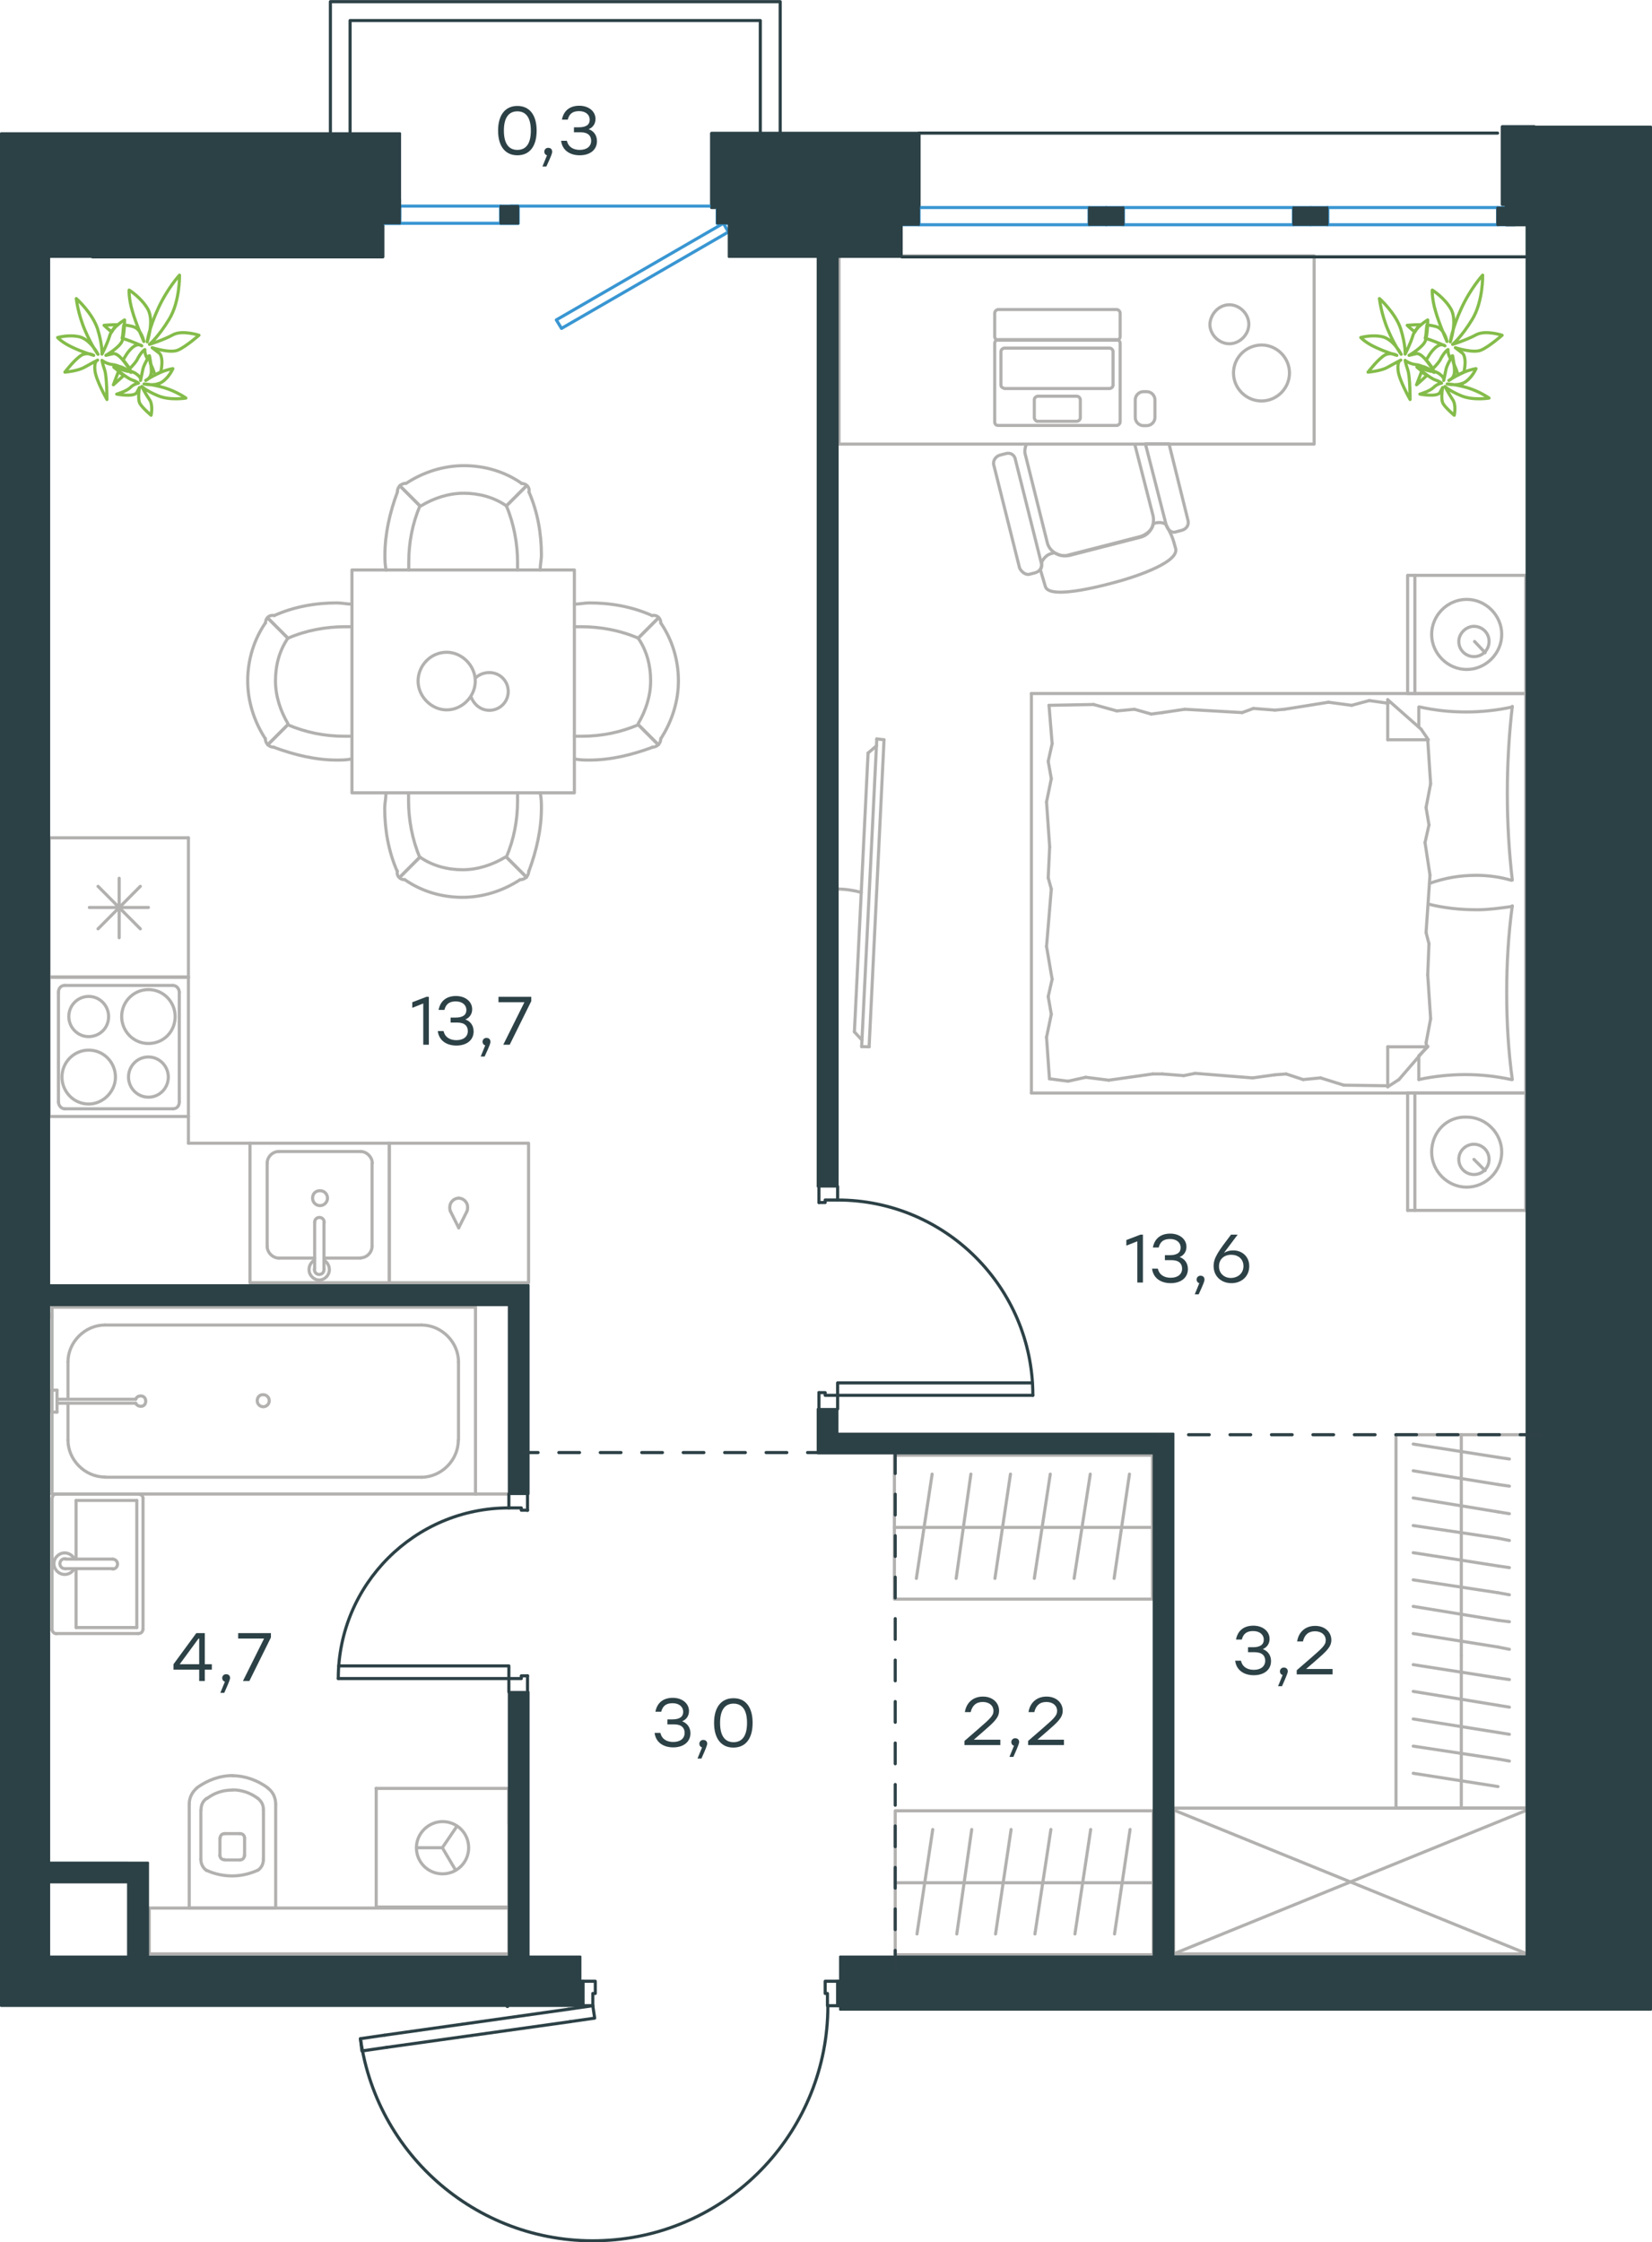<?xml version="1.0" encoding="utf-8"?>
<!-- Generator: Adobe Illustrator 26.5.0, SVG Export Plug-In . SVG Version: 6.00 Build 0)  -->
<svg version="1.1" id="Слой_1" xmlns="http://www.w3.org/2000/svg" xmlns:xlink="http://www.w3.org/1999/xlink" x="0px" y="0px"
	 viewBox="0 0 797 1081.5" style="enable-background:new 0 0 797 1081.5;" xml:space="preserve">
<style type="text/css">
	.st0{fill:none;stroke:#B2B1B0;stroke-width:1.5;stroke-linecap:round;stroke-linejoin:round;stroke-miterlimit:22.926;}
	.st1{fill:none;stroke:#2C4146;stroke-width:1.5;stroke-linecap:round;stroke-linejoin:round;stroke-miterlimit:10;}
	.st2{fill:none;stroke:#2C4146;stroke-width:1.5;stroke-linecap:round;stroke-linejoin:round;stroke-miterlimit:22.926;}
	.st3{fill:none;stroke:#3996D2;stroke-width:1.5;stroke-linecap:round;stroke-linejoin:round;stroke-miterlimit:22.926;}
	.st4{enable-background:new    ;}
	.st5{fill:#2C4146;}
	.st6{fill:#2C4146;stroke:#2C4146;stroke-linecap:round;stroke-linejoin:round;stroke-miterlimit:10;}
	
		.st7{fill:none;stroke:#2D4146;stroke-width:1.5;stroke-linecap:round;stroke-linejoin:round;stroke-miterlimit:22.926;stroke-dasharray:10,10,0,0;}
	.st8{fill:none;stroke:#84BC4A;stroke-width:1.5;stroke-linecap:round;stroke-linejoin:round;stroke-miterlimit:22.926;}
</style>
<g>
	<path class="st0" d="M595.1,179.9c0,7.4,6.1,13.5,13.5,13.5s13.5-6.1,13.5-13.5s-6.1-13.5-13.5-13.5
		C601.1,166.5,595.1,172.5,595.1,179.9z"/>
	<path class="st0" d="M593.1,147c5,0,9.4,4.4,9.4,9.4s-4.4,9.4-9.4,9.4s-9.4-4.4-9.4-9.4C584,151.3,588.1,147,593.1,147z"/>
	<path class="st0" d="M547.6,214.8l8.7,34c1,4.7-1.7,9.4-6.4,10.4l-33.9,8.7c-4.7,1-9.8-1.7-10.8-6.4l-10.4-41.7
		c-0.7-2-0.3-3.7,0.3-5.4"/>
	<path class="st0" d="M491.9,274l-12.4-49.5c-0.7-2,0.7-4.4,3-5l2.7-0.7c2.4-0.7,4.4,0.7,4.7,3l12.4,49.5c0.7,2.4-0.7,4.4-3,5
		l-2.7,0.7C494.9,277.4,492.9,276,491.9,274z"/>
	<path class="st0" d="M562.7,253.5l-10.1-39.4H564l9.1,36.7c0.7,2.4-0.7,4.4-3,5l-2.7,0.7C565.8,257.2,563.7,256.2,562.7,253.5z"/>
	<path class="st0" d="M504.3,282.8l-2.4-8.1c0.7-0.7,0.7-2,0.7-3.7c0.7-1.3,2-3,3.7-3.7c0,0,0.7-0.3,2.4-0.7c2.4,1.3,4.4,2,7.1,1
		l33.9-8.7c3-0.7,6.4-3.4,6.7-6.2c1.5-1,5.6-1,6.4,0.8c2.5,4.9,2.8,5.2,4.4,11.1c1.8,7.3-23.8,14.8-27.6,15.8
		C535.6,281.5,506.1,289.9,504.3,282.8z"/>
	<path class="st0" d="M479.9,162.4V151c0-1,1-1.7,1.7-1.7h57.1c1,0,1.7,1,1.7,1.7v11.4c0,1-1,1.7-1.7,1.7h-57.1
		C480.5,164.1,479.9,163.1,479.9,162.4z"/>
	<path class="st0" d="M482.9,185.7v-16.1c0-1,1-1.7,1.7-1.7h50.7c1,0,1.7,1,1.7,1.7v16.1c0,1-1,1.7-1.7,1.7h-50.7
		C483.6,187,482.9,186.7,482.9,185.7z"/>
	<path class="st0" d="M499,201.5v-8.7c0-1,1-1.7,1.7-1.7h18.8c1,0,1.7,1,1.7,1.7v8.7c0,1-1,1.7-1.7,1.7h-19.2
		C499.7,203.1,499,202.1,499,201.5z"/>
	<path class="st0" d="M479.9,203.5v-38c0-1,1-1.7,1.7-1.7h57.1c1,0,1.7,1,1.7,1.7v38c0,1-1,1.7-1.7,1.7h-57.1
		C480.5,205.2,479.9,204.5,479.9,203.5z"/>
	<rect x="404.8" y="123.4" class="st0" width="229.2" height="90.8"/>
	<path class="st0" d="M551.7,188.9h1.5c2.2,0,4,1.8,4,4v8.4c0,2.2-1.8,4-4,4h-1.5c-2.2,0-4-1.8-4-4v-8.4
		C547.7,190.7,549.5,188.9,551.7,188.9z"/>
</g>
<g>
	<g>
		<line class="st0" x1="736.1" y1="527.2" x2="736.1" y2="583.8"/>
		<line class="st0" x1="679.1" y1="583.8" x2="679.1" y2="527.2"/>
		<line class="st0" x1="679.1" y1="527.2" x2="736.1" y2="527.2"/>
		<line class="st0" x1="736.1" y1="583.8" x2="679.1" y2="583.8"/>
		<line class="st0" x1="711.1" y1="559.2" x2="716.5" y2="564.6"/>
		<line class="st0" x1="682.6" y1="583.8" x2="682.6" y2="527.2"/>
		<path class="st0" d="M690.7,555.7c0,9.2,7.7,16.9,16.9,16.9s16.9-7.7,16.9-16.9s-7.7-16.9-16.9-16.9
			C698,538.4,690.7,546,690.7,555.7z"/>
		<path class="st0" d="M703.8,559.2c0,4.3,3.5,7.3,7.3,7.3c4.3,0,7.3-3.5,7.3-7.3c0-4.3-3.5-7.3-7.3-7.3S703.8,554.9,703.8,559.2z"
			/>
		<line class="st0" x1="736.1" y1="334.5" x2="736.1" y2="527.2"/>
		<line class="st0" x1="684.5" y1="350.7" x2="684.5" y2="341"/>
		<line class="st0" x1="688.8" y1="504.9" x2="669.5" y2="504.9"/>
		<line class="st0" x1="684.5" y1="509.2" x2="688.8" y2="504.9"/>
		<line class="st0" x1="497.6" y1="334.5" x2="736.1" y2="334.5"/>
		<line class="st0" x1="669.5" y1="524.2" x2="669.5" y2="504.9"/>
		<line class="st0" x1="736.1" y1="527.2" x2="497.6" y2="527.2"/>
		<line class="st0" x1="669.5" y1="337.5" x2="685.6" y2="351.7"/>
		<line class="st0" x1="685.6" y1="351.7" x2="689.1" y2="356.8"/>
		<line class="st0" x1="684.5" y1="520.7" x2="684.5" y2="509.5"/>
		<line class="st0" x1="688.8" y1="356.8" x2="669.5" y2="356.8"/>
		<line class="st0" x1="688.8" y1="504.6" x2="674.9" y2="520.7"/>
		<line class="st0" x1="674.9" y1="520.7" x2="669.5" y2="524.2"/>
		<line class="st0" x1="669.5" y1="337.5" x2="669.5" y2="356.8"/>
		<line class="st0" x1="505.7" y1="423.4" x2="506.4" y2="408.4"/>
		<line class="st0" x1="507.6" y1="472.3" x2="504.9" y2="456.5"/>
		<line class="st0" x1="507.2" y1="489.2" x2="505.7" y2="480.7"/>
		<line class="st0" x1="505.7" y1="480.7" x2="507.6" y2="472.3"/>
		<line class="st0" x1="507.2" y1="428.8" x2="505.7" y2="423.4"/>
		<line class="st0" x1="504.9" y1="456.5" x2="507.2" y2="428.8"/>
		<line class="st0" x1="506.3" y1="520.4" x2="504.9" y2="500.3"/>
		<line class="st0" x1="504.9" y1="500.3" x2="507.2" y2="489.2"/>
		<line class="st0" x1="507.6" y1="358.7" x2="506.1" y2="340.2"/>
		<line class="st0" x1="507.2" y1="375.6" x2="505.7" y2="367.2"/>
		<line class="st0" x1="505.7" y1="367.2" x2="507.6" y2="358.7"/>
		<line class="st0" x1="506.4" y1="408.4" x2="504.9" y2="386.8"/>
		<line class="st0" x1="504.9" y1="386.8" x2="507.2" y2="375.6"/>
		<line class="st0" x1="497.6" y1="334.5" x2="497.6" y2="527.2"/>
		<path class="st0" d="M729.6,424.5c-1.6-13.9-2.4-27.7-2.4-41.9c0-13.9,0.8-28.1,2.4-41.9"/>
		<path class="st0" d="M689.6,426.1c7.7-2.7,14.6-3.9,22.7-3.9c5.8,0,11.5,0.8,16.9,2.4"/>
		<path class="st0" d="M729.6,341c-7.3,1.6-15,2.4-22.3,2.4c-7.7,0-15-0.8-22.3-2.4"/>
		<path class="st0" d="M729.6,437.2c-5.8,0.8-11.5,1.6-16.9,1.6c-8.1,0-15.8-0.8-23.5-2.7"/>
		<line class="st0" x1="620.5" y1="518" x2="615.1" y2="518.4"/>
		<line class="st0" x1="637.1" y1="519.9" x2="628.7" y2="520.7"/>
		<line class="st0" x1="628.7" y1="520.7" x2="620.5" y2="518"/>
		<line class="st0" x1="669.5" y1="523.7" x2="648.3" y2="523.4"/>
		<line class="st0" x1="648.3" y1="523.4" x2="637.1" y2="519.9"/>
		<line class="st0" x1="571.1" y1="518.8" x2="560.8" y2="518"/>
		<line class="st0" x1="615.1" y1="518.4" x2="604.3" y2="519.9"/>
		<line class="st0" x1="576.6" y1="517.7" x2="571.1" y2="518.8"/>
		<line class="st0" x1="604.3" y1="519.9" x2="576.6" y2="517.7"/>
		<line class="st0" x1="560.8" y1="518" x2="556.1" y2="518"/>
		<line class="st0" x1="523.8" y1="519.6" x2="515.3" y2="521.5"/>
		<line class="st0" x1="515.3" y1="521.5" x2="506.9" y2="520.4"/>
		<line class="st0" x1="556.1" y1="518" x2="534.9" y2="521"/>
		<line class="st0" x1="534.9" y1="521" x2="523.8" y2="519.6"/>
		<line class="st0" x1="555.4" y1="344.4" x2="560.8" y2="343.7"/>
		<line class="st0" x1="538.8" y1="342.9" x2="547.3" y2="342.1"/>
		<line class="st0" x1="547.3" y1="342.1" x2="555.4" y2="344.4"/>
		<line class="st0" x1="506.1" y1="340.2" x2="527.6" y2="339.8"/>
		<line class="st0" x1="527.6" y1="339.8" x2="538.8" y2="342.9"/>
		<line class="st0" x1="604.7" y1="341.7" x2="615.1" y2="342.5"/>
		<line class="st0" x1="560.8" y1="343.7" x2="571.6" y2="342.1"/>
		<line class="st0" x1="599.3" y1="343.7" x2="604.7" y2="341.7"/>
		<line class="st0" x1="571.6" y1="342.1" x2="599.3" y2="343.7"/>
		<line class="st0" x1="615.1" y1="342.5" x2="619.7" y2="342.1"/>
		<line class="st0" x1="669" y1="339.1" x2="669.8" y2="339.1"/>
		<line class="st0" x1="652.1" y1="340.2" x2="660.6" y2="337.9"/>
		<line class="st0" x1="660.6" y1="337.9" x2="669" y2="339.1"/>
		<line class="st0" x1="619.7" y1="342.1" x2="640.9" y2="338.7"/>
		<line class="st0" x1="640.9" y1="338.7" x2="652.1" y2="340.2"/>
		<path class="st0" d="M729.6,520.7c-1.9-13.9-2.7-27.7-2.7-41.9c0-13.9,0.8-28.1,2.7-41.9"/>
		<path class="st0" d="M684.5,520.7c7.3-1.6,15-2.4,22.3-2.4c7.7,0,15,0.8,22.3,2.4"/>
		<line class="st0" x1="689.4" y1="455.2" x2="688.8" y2="470.2"/>
		<line class="st0" x1="687.5" y1="406.4" x2="689.9" y2="422.1"/>
		<line class="st0" x1="688" y1="389.5" x2="689.4" y2="397.9"/>
		<line class="st0" x1="689.4" y1="397.9" x2="687.5" y2="406.4"/>
		<line class="st0" x1="688" y1="449.8" x2="689.4" y2="455.2"/>
		<line class="st0" x1="689.9" y1="422.1" x2="688" y2="449.8"/>
		<line class="st0" x1="688.8" y1="356.8" x2="690.2" y2="378"/>
		<line class="st0" x1="690.2" y1="378" x2="688" y2="389.5"/>
		<line class="st0" x1="688" y1="503" x2="688.3" y2="504.9"/>
		<line class="st0" x1="688.8" y1="470.2" x2="690.2" y2="491.4"/>
		<line class="st0" x1="690.2" y1="491.4" x2="688" y2="503"/>
		<line class="st0" x1="736.1" y1="277.5" x2="736.1" y2="334.5"/>
		<line class="st0" x1="679.1" y1="334.5" x2="679.1" y2="277.5"/>
		<line class="st0" x1="679.5" y1="277.5" x2="736.1" y2="277.5"/>
		<line class="st0" x1="736.1" y1="334.5" x2="679.5" y2="334.5"/>
		<line class="st0" x1="711.4" y1="309.4" x2="716.5" y2="314.8"/>
		<line class="st0" x1="682.6" y1="334.5" x2="682.6" y2="277.5"/>
		<path class="st0" d="M690.7,306c0,9.2,7.7,16.9,16.9,16.9s16.9-7.7,16.9-16.9s-7.7-16.9-16.9-16.9S690.7,296.7,690.7,306z"/>
		<path class="st0" d="M703.8,309.4c0,4.3,3.5,7.3,7.3,7.3c4.3,0,7.3-3.5,7.3-7.3c0-4.3-3.5-7.3-7.3-7.3S703.8,305.5,703.8,309.4z"
			/>
	</g>
	<g>
		<path class="st0" d="M415.5,430.4c-3.9-1-7.8-1.6-11.7-1.6"/>
		<line class="st0" x1="423" y1="356.4" x2="415.7" y2="504.8"/>
		<line class="st0" x1="419.3" y1="504.9" x2="426.5" y2="356.8"/>
		<line class="st0" x1="426.5" y1="356.8" x2="423" y2="356.4"/>
		<line class="st0" x1="412.2" y1="497.7" x2="418.8" y2="363.2"/>
		<line class="st0" x1="415.8" y1="501.6" x2="412.2" y2="497.7"/>
		<line class="st0" x1="418.8" y1="363.2" x2="422.9" y2="359.7"/>
		<line class="st0" x1="419.3" y1="504.9" x2="415.7" y2="504.8"/>
	</g>
</g>
<g>
	<line class="st0" x1="705" y1="872.1" x2="705" y2="798.5"/>
	<line class="st0" x1="728.2" y1="810.1" x2="722.7" y2="809.3"/>
	<line class="st0" x1="722.7" y1="809.3" x2="681.8" y2="802.9"/>
	<line class="st0" x1="728.2" y1="823.4" x2="722.7" y2="822.5"/>
	<line class="st0" x1="722.7" y1="822.5" x2="681.8" y2="815.8"/>
	<line class="st0" x1="728.2" y1="836.5" x2="722.7" y2="835.6"/>
	<line class="st0" x1="722.7" y1="835.6" x2="681.8" y2="829.1"/>
	<line class="st0" x1="728.2" y1="849.4" x2="722.7" y2="848.4"/>
	<line class="st0" x1="722.7" y1="848.4" x2="681.8" y2="842.2"/>
	<line class="st0" x1="722.7" y1="861.7" x2="681.8" y2="855.3"/>
	<rect x="673.5" y="692" class="st0" width="63.2" height="180"/>
	<line class="st0" x1="705" y1="798.5" x2="705" y2="692"/>
	<line class="st0" x1="728.2" y1="703.7" x2="722.7" y2="702.9"/>
	<line class="st0" x1="722.7" y1="702.9" x2="681.8" y2="696.5"/>
	<line class="st0" x1="728.2" y1="716.8" x2="722.7" y2="716"/>
	<line class="st0" x1="722.7" y1="716" x2="681.8" y2="709.4"/>
	<line class="st0" x1="728.2" y1="730.1" x2="722.7" y2="729.2"/>
	<line class="st0" x1="722.7" y1="729.2" x2="681.8" y2="722.5"/>
	<line class="st0" x1="728.2" y1="743" x2="722.7" y2="741.9"/>
	<line class="st0" x1="722.7" y1="741.9" x2="681.8" y2="735.8"/>
	<line class="st0" x1="728.2" y1="756.1" x2="722.7" y2="755.3"/>
	<line class="st0" x1="722.7" y1="755.3" x2="681.8" y2="748.9"/>
	<line class="st0" x1="728.2" y1="769.2" x2="722.7" y2="768.2"/>
	<line class="st0" x1="722.7" y1="768.2" x2="681.8" y2="762"/>
	<line class="st0" x1="728.2" y1="782.2" x2="722.7" y2="781.5"/>
	<line class="st0" x1="722.7" y1="781.5" x2="681.8" y2="774.8"/>
	<line class="st0" x1="722.7" y1="794.4" x2="681.8" y2="787.9"/>
	<line class="st0" x1="728.2" y1="795.5" x2="722.7" y2="794.4"/>
</g>
<g>
	<rect x="566.2" y="872.1" class="st0" width="170.6" height="70.3"/>
	<line class="st0" x1="566.2" y1="942.4" x2="736.8" y2="873"/>
	<line class="st0" x1="566.2" y1="873" x2="736.8" y2="942.4"/>
</g>
<g>
	<rect x="431.5" y="701.9" class="st0" width="124.5" height="69.4"/>
	<line class="st0" x1="431.5" y1="736.7" x2="555.9" y2="736.7"/>
	<line class="st0" x1="537.5" y1="761.3" x2="544.9" y2="711"/>
	<line class="st0" x1="518.2" y1="761.3" x2="526" y2="711"/>
	<line class="st0" x1="499" y1="761.3" x2="506.7" y2="711"/>
	<line class="st0" x1="480" y1="761.3" x2="487.5" y2="711"/>
	<line class="st0" x1="461.3" y1="761.3" x2="468.4" y2="711"/>
	<line class="st0" x1="442.1" y1="761.3" x2="449.7" y2="711"/>
</g>
<g>
	<rect x="431.9" y="873.4" class="st0" width="124.5" height="69.4"/>
	<line class="st0" x1="431.9" y1="908.1" x2="556.2" y2="908.1"/>
	<line class="st0" x1="537.7" y1="932.8" x2="545.2" y2="882.4"/>
	<line class="st0" x1="518.6" y1="932.8" x2="526.2" y2="882.4"/>
	<line class="st0" x1="499.3" y1="932.8" x2="507" y2="882.4"/>
	<line class="st0" x1="480.3" y1="932.8" x2="487.8" y2="882.4"/>
	<line class="st0" x1="461.6" y1="932.8" x2="468.8" y2="882.4"/>
	<line class="st0" x1="442.4" y1="932.8" x2="450" y2="882.4"/>
</g>
<g>
	<line class="st0" x1="91" y1="920.3" x2="133" y2="920.3"/>
	<g>
		<line class="st0" x1="91.3" y1="870.2" x2="91.3" y2="920.3"/>
		<line class="st0" x1="127.1" y1="896.7" x2="127.1" y2="872.9"/>
		<line class="st0" x1="96.9" y1="872.9" x2="96.9" y2="896.7"/>
		<line class="st0" x1="118" y1="895.2" x2="118" y2="886.6"/>
		<line class="st0" x1="106.1" y1="886.6" x2="106.1" y2="895.2"/>
		<line class="st0" x1="108.4" y1="897.1" x2="115.7" y2="897.1"/>
		<line class="st0" x1="133" y1="920.3" x2="133" y2="870.2"/>
		<line class="st0" x1="115.7" y1="884.4" x2="108.4" y2="884.4"/>
		<path class="st0" d="M129.3,862.4c-5-3.7-11-5.9-16.9-5.9c0,0,0,0-0.4,0"/>
		<path class="st0" d="M115.7,897.1c1.3,0,2.2-0.9,2.2-2.2"/>
		<path class="st0" d="M124.4,902.1c1.8-1.3,2.7-3.1,2.7-5.5"/>
		<path class="st0" d="M118,886.6c0-1.3-0.9-2.2-2.2-2.2"/>
		<path class="st0" d="M124.4,867.4c-3.7-2.7-7.7-4.1-12.3-4.1"/>
		<path class="st0" d="M108.4,884.4c-1.3,0-2.2,0.9-2.2,2.2"/>
		<path class="st0" d="M106.1,894.8c0,1.3,0.9,2.2,2.2,2.2"/>
		<path class="st0" d="M96.9,896.7c0,2.2,0.9,4.1,2.7,5.5"/>
		<path class="st0" d="M99.7,902.1c3.7,1.8,8.2,2.7,12.3,2.7s8.2-0.9,12.3-2.7"/>
		<path class="st0" d="M99.7,867.4c-1.8,1.3-2.7,3.1-2.7,5.5"/>
		<path class="st0" d="M112.4,856.4L112.4,856.4c-6.4,0-12.3,2.2-17.4,5.9"/>
		<path class="st0" d="M133,870.2c0-3.1-1.3-5.9-3.7-7.7"/>
		<path class="st0" d="M95,862.4c-2.2,1.8-3.7,4.6-3.7,7.7"/>
		<path class="st0" d="M112.1,863.4L112.1,863.4c-4.6,0-8.6,1.3-12.3,4.1"/>
		<path class="st0" d="M127.1,872.9c0-2.2-0.9-4.1-2.7-5.5"/>
	</g>
	<rect x="72" y="920.3" class="st0" width="173.5" height="22.1"/>
</g>
<g>
	<line class="st0" x1="66" y1="785" x2="36.7" y2="785"/>
	<line class="st0" x1="36.7" y1="785" x2="36.7" y2="756.6"/>
	<line class="st0" x1="36.7" y1="752" x2="36.7" y2="723.7"/>
	<line class="st0" x1="66" y1="723.7" x2="66" y2="785"/>
	<line class="st0" x1="36.7" y1="723.7" x2="66" y2="723.7"/>
	<line class="st0" x1="25.1" y1="722.7" x2="25.1" y2="786"/>
	<line class="st0" x1="66.7" y1="720.6" x2="27.4" y2="720.6"/>
	<line class="st0" x1="69" y1="786" x2="69" y2="722.7"/>
	<line class="st0" x1="27.4" y1="787.9" x2="66.7" y2="787.9"/>
	<path class="st0" d="M66.7,787.9c1.3,0,2.2-0.8,2.2-2"/>
	<path class="st0" d="M69,722.7c0-1.2-0.9-2-2.2-2"/>
	<path class="st0" d="M27.4,720.6c-1.3,0-2.2,0.8-2.2,2"/>
	<path class="st0" d="M25.1,786c0,0.8,0.9,2,2.2,2"/>
	<line class="st0" x1="54.3" y1="752" x2="31.6" y2="752"/>
	<line class="st0" x1="31.6" y1="756.6" x2="54.3" y2="756.6"/>
	<path class="st0" d="M54.3,752L54.3,752c1.3,0,2.4,1,2.4,2.4c0,1.3-1,2.4-2.4,2.4l0,0"/>
	<path class="st0" d="M35.8,756.6c-0.9,1.8-2.7,2.8-4.6,2.8c-2.8,0-5.2-2.4-5.2-5.2s2.4-5.2,5.2-5.2c1.9,0,3.7,1.1,4.6,2.8"/>
	<path class="st0" d="M31.6,756.6c-0.1,0-0.2,0-0.3,0c-1.3,0-2.4-1-2.4-2.4c0-1.3,1-2.4,2.4-2.4c0.1,0,0.2,0,0.3,0"/>
</g>
<g>
	<line class="st0" x1="32.8" y1="674.1" x2="32.8" y2="656.9"/>
	<line class="st0" x1="32.8" y1="694.6" x2="32.8" y2="676.8"/>
	<line class="st0" x1="50.6" y1="639.1" x2="203.3" y2="639.1"/>
	<line class="st0" x1="221.2" y1="656.9" x2="221.2" y2="694.6"/>
	<line class="st0" x1="229.4" y1="720.6" x2="25.1" y2="720.6"/>
	<line class="st0" x1="229.4" y1="630.5" x2="229.4" y2="720.6"/>
	<line class="st0" x1="203.3" y1="712.5" x2="50.6" y2="712.5"/>
	<line class="st0" x1="25.1" y1="630.5" x2="229.4" y2="630.5"/>
	<line class="st0" x1="25.1" y1="720.6" x2="25.1" y2="630.5"/>
	<path class="st0" d="M221.2,656.9c0-9.6-8.2-17.8-17.8-17.8"/>
	<path class="st0" d="M32.8,694.6c0,9.6,8.2,17.8,17.8,17.8"/>
	<path class="st0" d="M203.3,712.5c9.6,0,17.8-8.2,17.8-17.8"/>
	<path class="st0" d="M50.6,639.1c-9.6,0-17.8,8.2-17.8,17.8"/>
	<line class="st0" x1="25.1" y1="635.8" x2="25.1" y2="633.4"/>
	<line class="st0" x1="27.5" y1="674.9" x2="65.5" y2="674.9"/>
	<line class="st0" x1="65.5" y1="676.8" x2="27.5" y2="676.8"/>
	<line class="st0" x1="25.1" y1="681.1" x2="25.1" y2="670.5"/>
	<line class="st0" x1="25.1" y1="670.5" x2="27.5" y2="670.5"/>
	<line class="st0" x1="27.5" y1="670.5" x2="27.5" y2="681.1"/>
	<line class="st0" x1="27.5" y1="681.1" x2="25.1" y2="681.1"/>
	<path class="st0" d="M65.5,676.8c0.4,1,1.5,1.5,2.4,1.5c1.5,0,2.4-1,2.4-2.5s-1-2.5-2.4-2.5c-1,0-1.9,0.4-2.4,1.5"/>
	<path class="st0" d="M124.1,675.6c0,1.6,1.3,2.9,2.9,2.9c1.6,0,2.9-1.3,2.9-2.9c0-1.6-1.3-2.9-2.9-2.9
		C125.2,672.6,124.1,674,124.1,675.6z"/>
</g>
<g>
	<line class="st0" x1="181.5" y1="862.6" x2="181.5" y2="919.8"/>
	<g>
		<line class="st0" x1="245.5" y1="919.8" x2="181.5" y2="919.8"/>
		<line class="st0" x1="245.5" y1="879.8" x2="245.5" y2="862.6"/>
		<line class="st0" x1="245.5" y1="919.8" x2="245.5" y2="862.6"/>
		<line class="st0" x1="213.4" y1="891.2" x2="220.4" y2="880.9"/>
		<line class="st0" x1="213.4" y1="891.2" x2="200.9" y2="891.2"/>
		<line class="st0" x1="213.4" y1="891.2" x2="219.8" y2="902"/>
		<path class="st0" d="M200.9,891.2c0,7,5.6,12.6,12.6,12.6s12.6-5.6,12.6-12.6s-5.6-12.6-12.6-12.6
			C206.8,878.6,200.9,884.2,200.9,891.2z"/>
		<line class="st0" x1="245.5" y1="862.6" x2="181.4" y2="862.6"/>
	</g>
</g>
<line class="st0" x1="229.4" y1="720.6" x2="245.5" y2="720.6"/>
<g>
	<line class="st0" x1="90.9" y1="404.1" x2="90.9" y2="471.4"/>
	<line class="st0" x1="57.5" y1="423.6" x2="57.5" y2="452.3"/>
	<line class="st0" x1="47.3" y1="448" x2="67.7" y2="427.5"/>
	<line class="st0" x1="47.3" y1="427.5" x2="67.7" y2="448"/>
	<line class="st0" x1="43.1" y1="437.7" x2="71.6" y2="437.7"/>
	<line class="st0" x1="90.9" y1="471.4" x2="23.7" y2="471.4"/>
	<line class="st0" x1="23.7" y1="404.1" x2="23.7" y2="471.4"/>
	<line class="st0" x1="90.9" y1="404.1" x2="23.7" y2="404.1"/>
</g>
<g>
	<rect x="120.6" y="551.4" class="st0" width="67.2" height="67.3"/>
	<line class="st0" x1="151.8" y1="589.5" x2="151.8" y2="612.1"/>
	<line class="st0" x1="156.3" y1="606.8" x2="174" y2="606.8"/>
	<line class="st0" x1="174" y1="555.4" x2="134.5" y2="555.4"/>
	<line class="st0" x1="134.5" y1="606.8" x2="151.8" y2="606.8"/>
	<line class="st0" x1="128.9" y1="561" x2="128.9" y2="601.1"/>
	<line class="st0" x1="156.3" y1="612.1" x2="156.3" y2="589.5"/>
	<line class="st0" x1="179.5" y1="601.1" x2="179.5" y2="561"/>
	<path class="st0" d="M151.8,589.5L151.8,589.5c0-1.3,1-2.3,2.3-2.3s2.3,1,2.3,2.3"/>
	<path class="st0" d="M179.5,601.1c0,3-2.6,5.6-5.6,5.6"/>
	<path class="st0" d="M156.3,607.8c1.6,1,2.6,2.7,2.6,4.6c0,2.7-2.3,5-4.9,5c-2.6,0-4.9-2.3-4.9-5c0-2,1-3.6,2.6-4.6"/>
	<path class="st0" d="M128.9,561c0-3,2.6-5.6,5.6-5.6"/>
	<path class="st0" d="M134.5,606.8c-2.9,0-5.6-2.7-5.6-5.6"/>
	<path class="st0" d="M174,555.4c2.9,0,5.6,2.7,5.6,5.6"/>
	<path class="st0" d="M156.3,612.1v0.3c0,1.3-1,2.3-2.3,2.3s-2.3-1-2.3-2.3v-0.3"/>
	<path class="st0" d="M150.8,577.9c0,2,1.6,3.6,3.6,3.6s3.6-1.7,3.6-3.6c0-2-1.6-3.6-3.6-3.6C152.1,574.3,150.8,575.9,150.8,577.9z"
		/>
</g>
<g>
	<path class="st0" d="M52.4,490.3c0-5.3-4.3-9.7-9.6-9.7s-9.6,4.3-9.6,9.7c0,5.3,4.3,9.7,9.6,9.7C48.1,499.9,52.4,495.9,52.4,490.3z
		"/>
	<path class="st0" d="M55.7,519.5c0-7-5.6-13-12.9-13c-7,0-12.9,5.7-12.9,13c0,7,5.6,13,12.9,13C49.7,532.5,55.7,526.5,55.7,519.5z"
		/>
	<path class="st0" d="M81.2,519.5c0-5.3-4.3-9.7-9.6-9.7c-5.3,0-9.6,4.3-9.6,9.7c0,5.3,4.3,9.7,9.6,9.7
		C76.9,529.2,81.2,524.9,81.2,519.5z"/>
	<path class="st0" d="M84.5,490.3c0-7-5.6-13-12.9-13c-7,0-12.9,5.7-12.9,13c0,7,5.6,13,12.9,13S84.5,497.6,84.5,490.3z"/>
	<line class="st0" x1="28.2" y1="531.5" x2="28.2" y2="478.6"/>
	<line class="st0" x1="83.5" y1="534.8" x2="31.2" y2="534.8"/>
	<line class="st0" x1="86.5" y1="478.6" x2="86.5" y2="531.5"/>
	<line class="st0" x1="31.2" y1="475.3" x2="83.5" y2="475.3"/>
	<path class="st0" d="M86.5,531.5L86.5,531.5c0,2-1.3,3.3-3,3.3"/>
	<path class="st0" d="M28.2,478.6L28.2,478.6c0-2,1.3-3.3,3-3.3"/>
	<path class="st0" d="M31.2,534.8L31.2,534.8c-1.7,0-3-1.7-3-3.3"/>
	<path class="st0" d="M83.5,475.3L83.5,475.3c1.7,0,3,1.7,3,3.3"/>
	<rect x="23.7" y="471.2" class="st0" width="67.2" height="67.3"/>
</g>
<g>
	<rect x="187.8" y="551.4" class="st0" width="67.2" height="67.3"/>
	<line class="st0" x1="221.3" y1="592.2" x2="225.3" y2="584.2"/>
	<line class="st0" x1="217.3" y1="584.2" x2="221.3" y2="592.2"/>
	<path class="st0" d="M217.3,584.2c-0.3-0.7-0.3-1.3-0.3-2c0-2.3,2-4.3,4.3-4.3"/>
	<path class="st0" d="M225.3,584.2c0.3-0.7,0.3-1.3,0.3-2c0-2.3-2-4.3-4.3-4.3"/>
</g>
<line class="st0" x1="120.6" y1="551.4" x2="90.9" y2="551.4"/>
<line class="st0" x1="90.9" y1="538.6" x2="90.9" y2="551.4"/>
<g>
	<rect x="169.8" y="274.9" class="st0" width="107.3" height="107.5"/>
	<path class="st0" d="M307.9,307.8c4.2,6.1,6,13.3,6,20.6c0,7.3-2.4,14.5-6,20.6"/>
	<path class="st0" d="M277.1,291.4c2.4,0,4.8-0.6,7.3-0.6c10.3,0,20.6,1.8,30.2,6.1"/>
	<path class="st0" d="M314.6,360.5c-9.7,3.6-20,6.1-30.2,6.1c-2.4,0-4.8,0-7.3-0.6"/>
	<path class="st0" d="M277.1,302.3c1.2,0,2.4,0,3.6,0c9.1,0,18.7,1.8,27.2,5.5"/>
	<path class="st0" d="M307.9,349.6c-8.5,3.6-17.5,5.5-27.2,5.5c-1.2,0-2.4,0-3.6,0"/>
	<path class="st0" d="M318.8,300.5c5.4,7.9,8.5,17.6,8.5,27.9c0,9.7-3,19.4-8.5,27.9"/>
	<line class="st0" x1="307.9" y1="307.8" x2="317.6" y2="298.1"/>
	<line class="st0" x1="307.9" y1="349.5" x2="317.6" y2="359.2"/>
	<line class="st0" x1="307.9" y1="307.8" x2="317.6" y2="298.1"/>
	<line class="st0" x1="307.9" y1="349.5" x2="317.6" y2="359.2"/>
	<path class="st0" d="M318.8,356.2c0,2.4-1.8,4.2-4.2,4.2"/>
	<path class="st0" d="M314.6,296.9c2.4-0.5,4.2,1.2,4.2,3.6"/>
	<path class="st0" d="M138.9,307.8c-4.2,6.1-6,13.3-6,20.6c0,7.3,2.4,14.5,6,20.6"/>
	<path class="st0" d="M169.8,291.4c-2.4,0-4.8-0.6-7.3-0.6c-10.3,0-20.6,1.8-30.2,6.1"/>
	<path class="st0" d="M132.3,360.5c9.7,3.6,20,6.1,30.2,6.1c2.4,0,4.8,0,7.3-0.6"/>
	<path class="st0" d="M169.8,302.3c-1.2,0-2.4,0-3.6,0c-9.1,0-18.7,1.8-27.2,5.5"/>
	<path class="st0" d="M138.9,349.6c8.5,3.6,17.5,5.5,27.2,5.5c1.2,0,2.4,0,3.6,0"/>
	<path class="st0" d="M128,300.5c-5.4,7.9-8.5,17.6-8.5,27.9c0,9.7,3,19.4,8.5,27.9"/>
	<line class="st0" x1="138.9" y1="307.8" x2="129.2" y2="298.1"/>
	<line class="st0" x1="138.9" y1="349.5" x2="129.2" y2="359.2"/>
	<line class="st0" x1="138.9" y1="307.8" x2="129.2" y2="298.1"/>
	<line class="st0" x1="138.9" y1="349.5" x2="129.2" y2="359.2"/>
	<path class="st0" d="M128,356.2c0,2.4,1.8,4.2,4.2,4.2"/>
	<path class="st0" d="M132.3,296.9c-2.4-0.5-4.2,1.2-4.2,3.6"/>
	<g>
		<path class="st0" d="M244.3,244c-6-4.2-13.3-6.1-20.6-6.1s-14.5,2.4-20.6,6.1"/>
		<path class="st0" d="M260.6,274.9c0-2.4,0.6-4.8,0.6-7.3c0-10.3-1.8-20.6-6-30.3"/>
		<path class="st0" d="M191.7,237.4c-3.6,9.7-6,20-6,30.3c0,2.4,0,4.8,0.6,7.3"/>
		<path class="st0" d="M249.7,274.9c0-1.2,0-2.4,0-3.6c0-9.1-1.8-18.8-5.4-27.3"/>
		<path class="st0" d="M202.6,244c-3.6,8.5-5.4,17.6-5.4,27.3c0,1.2,0,2.4,0,3.6"/>
		<path class="st0" d="M251.6,233.1c-7.9-5.5-17.5-8.5-27.8-8.5c-9.7,0-19.4,3-27.8,8.5"/>
		<line class="st0" x1="244.3" y1="244" x2="254" y2="234.3"/>
		<line class="st0" x1="202.6" y1="244" x2="192.9" y2="234.3"/>
		<line class="st0" x1="244.3" y1="244" x2="254" y2="234.3"/>
		<line class="st0" x1="202.6" y1="244" x2="192.9" y2="234.3"/>
		<path class="st0" d="M195.9,233.1c-2.4,0-4.2,1.8-4.2,4.2"/>
		<path class="st0" d="M255.2,237.4c0.5-2.4-1.2-4.2-3.6-4.2"/>
	</g>
	<path class="st0" d="M201.7,328.5c0,7.4,6.4,13.9,13.8,13.9c7.4,0,13.8-6.4,13.8-13.9c0-7.4-6.4-13.9-13.8-13.9
		C207.7,314.6,201.7,321.1,201.7,328.5z"/>
	<path class="st0" d="M229.3,327.1c1.7-1.7,4.1-2.7,6.8-2.7c5.1,0,9.1,4.1,9.1,9.1c0,5.1-4.1,9.1-9.1,9.1c-4.1,0-7.4-2.7-8.8-6.4"/>
	<g>
		<path class="st0" d="M202.6,413.4c6,4.2,13.3,6.1,20.6,6.1s14.5-2.4,20.6-6.1"/>
		<path class="st0" d="M186.2,382.6c0,2.4-0.6,4.8-0.6,7.3c0,10.3,1.8,20.6,6,30.3"/>
		<path class="st0" d="M255.2,420.1c3.6-9.7,6-20,6-30.3c0-2.4,0-4.8-0.6-7.3"/>
		<path class="st0" d="M197.1,382.6c0,1.2,0,2.4,0,3.6c0,9.1,1.8,18.8,5.4,27.3"/>
		<path class="st0" d="M244.3,413.4c3.6-8.5,5.4-17.6,5.4-27.3c0-1.2,0-2.4,0-3.6"/>
		<path class="st0" d="M195.3,424.3c7.9,5.5,17.5,8.5,27.8,8.5c9.7,0,19.4-3,27.8-8.5"/>
		<line class="st0" x1="202.6" y1="413.4" x2="192.9" y2="423.1"/>
		<line class="st0" x1="244.3" y1="413.4" x2="254" y2="423.1"/>
		<line class="st0" x1="202.6" y1="413.4" x2="192.9" y2="423.1"/>
		<line class="st0" x1="244.3" y1="413.4" x2="254" y2="423.1"/>
		<path class="st0" d="M250.9,424.3c2.4,0,4.2-1.8,4.2-4.2"/>
		<path class="st0" d="M191.7,420.1c-0.5,2.4,1.2,4.2,3.6,4.2"/>
	</g>
</g>
<polyline class="st1" points="163.2,809.6 245.5,809.6 245.5,803.5 163.4,803.5 "/>
<line class="st1" x1="254.5" y1="720.6" x2="254.5" y2="728.5"/>
<polyline class="st1" points="254.5,728.4 251.5,728.4 251.5,727.3 245.5,727.3 245.5,720.6 "/>
<path class="st1" d="M245.5,727.3c-45.4,0-82.3,36.9-82.3,82.3"/>
<line class="st1" x1="254.5" y1="816.1" x2="254.5" y2="808.3"/>
<polyline class="st1" points="254.5,808.3 251.5,808.3 251.5,809.6 245.5,809.6 245.5,816.1 "/>
<polyline class="st1" points="498.3,673 404.1,673 404.1,667 498,667 "/>
<line class="st1" x1="395.1" y1="572.3" x2="395.1" y2="580"/>
<polyline class="st1" points="395.1,580 398.1,580 398.1,578.8 404.1,578.8 404.1,572.3 "/>
<path class="st1" d="M498.3,673c0-52-42.2-94.2-94.2-94.2"/>
<line class="st1" x1="395.1" y1="679.6" x2="395.1" y2="671.7"/>
<polyline class="st1" points="395.1,671.7 398.1,671.7 398.1,673 404.1,673 404.1,679.6 "/>
<line class="st1" x1="404.1" y1="967.4" x2="404.1" y2="955.6"/>
<line class="st1" x1="281.3" y1="967.4" x2="281.3" y2="955.6"/>
<polygon class="st1" points="280,955.6 287.2,955.6 287.2,961.5 286,961.5 286,967.4 280,967.4 "/>
<polygon class="st1" points="405.3,955.6 398.1,955.6 398.1,961.5 399.2,961.5 399.2,967.4 405.3,967.4 "/>
<path class="st1" d="M173.9,983.3c8.3,58.9,60.7,101.4,120.1,97.2c59.3-4.1,105.4-53.5,105.4-113"/>
<line class="st1" x1="186.5" y1="987.5" x2="275.1" y2="975.1"/>
<line class="st1" x1="185.6" y1="981.6" x2="274.2" y2="969.1"/>
<line class="st1" x1="186.5" y1="987.5" x2="174.8" y2="989.2"/>
<line class="st1" x1="274.2" y1="969.1" x2="286" y2="967.4"/>
<polyline class="st1" points="174.6,989.2 173.9,983.3 185.6,981.6 "/>
<polyline class="st1" points="286,967.4 286.9,973.4 275,975.1 "/>
<rect x="343.3" y="64.3" class="st2" width="100.1" height="35.8"/>
<rect x="44.6" y="88.1" class="st2" width="140.1" height="35.8"/>
<rect x="435.1" y="100.1" class="st3" width="8.3" height="8.3"/>
<rect x="525.4" y="100.1" class="st3" width="8.3" height="8.3"/>
<line class="st3" x1="443.3" y1="100.1" x2="525.4" y2="100.1"/>
<line class="st3" x1="443.3" y1="108.4" x2="525.4" y2="108.4"/>
<rect x="533.7" y="100.1" class="st3" width="8.3" height="8.3"/>
<rect x="624" y="100.1" class="st3" width="8.3" height="8.3"/>
<line class="st3" x1="541.9" y1="100.1" x2="624" y2="100.1"/>
<line class="st3" x1="541.9" y1="108.4" x2="624" y2="108.4"/>
<rect x="632.3" y="100.1" class="st3" width="8.3" height="8.3"/>
<rect x="722.5" y="100.1" class="st3" width="8.3" height="8.3"/>
<line class="st3" x1="640.4" y1="100.1" x2="722.5" y2="100.1"/>
<line class="st3" x1="640.4" y1="108.4" x2="722.5" y2="108.4"/>
<line class="st2" x1="443.3" y1="64.2" x2="722.5" y2="64.2"/>
<line class="st2" x1="435.1" y1="123.9" x2="742.8" y2="123.9"/>
<rect x="724.8" y="61.1" class="st2" width="15.4" height="37.5"/>
<rect x="726.7" y="98.1" class="st2" width="16.1" height="10.3"/>
<rect x="184.4" y="96.3" class="st3" width="8.4" height="8.4"/>
<rect x="241.5" y="99.4" class="st3" width="8.5" height="8.4"/>
<rect x="184.4" y="99.4" class="st3" width="8.5" height="8.4"/>
<line class="st3" x1="241.5" y1="107.7" x2="192.9" y2="107.7"/>
<line class="st3" x1="241.5" y1="99.4" x2="192.9" y2="99.4"/>
<rect x="346" y="99.4" class="st3" width="8.5" height="8.4"/>
<polygon class="st3" points="270.9,158.4 351.4,111.9 349,107.7 268.4,154.3 "/>
<line class="st3" x1="246.4" y1="99.4" x2="349" y2="99.4"/>
<polyline class="st2" points="159.4,63.7 159.4,0.8 376.4,0.8 376.4,63.7 "/>
<g class="st4">
	<path class="st5" d="M258.9,63c0,7.6-3.4,11.9-9.3,11.9c-5.8,0-9.3-4.3-9.3-11.9s3.5-11.9,9.3-11.9C255.5,51.1,258.9,55.5,258.9,63
		z M256.1,63c0-6.6-2.6-9.3-6.5-9.3s-6.5,2.7-6.5,9.3s2.6,9.3,6.5,9.3S256.1,69.7,256.1,63z"/>
	<path class="st5" d="M263.6,80.3h-1.9l2.2-5.4c-0.8-0.2-1.3-0.9-1.3-1.7c0-1.1,0.8-1.9,1.9-1.9c0.8,0,1.9,0.4,1.9,1.9
		C266.4,73.7,266.3,74.5,263.6,80.3z"/>
	<path class="st5" d="M288,68.1c0,4.2-3.4,6.8-8.3,6.8c-4.5,0-8.4-2.2-9-7h2.8c0.7,3.1,3.2,4.4,6.2,4.4c3.4,0,5.5-1.7,5.5-4.4
		c0-2.3-1.4-4.1-5.1-4.1h-3.2v-2.4h2.4c3.5,0,5.2-1.3,5.2-3.6c0-2.6-2.1-4.2-5.1-4.2c-2.8,0-4.7,1-5.5,4.1h-2.8
		c0.9-4.7,4.2-6.7,8.4-6.7c4.4,0,7.8,2.6,7.8,6.4c0,2.2-1.2,4.1-3.3,4.9C286.5,63.2,288,65.3,288,68.1z"/>
</g>
<polyline class="st2" points="366.8,63.7 366.8,9.9 168.9,9.9 168.9,63.7 "/>
<g class="st4">
	<path class="st5" d="M333.1,836c0,4.2-3.4,6.8-8.3,6.8c-4.5,0-8.4-2.2-9-7h2.8c0.7,3.1,3.2,4.4,6.2,4.4c3.4,0,5.5-1.7,5.5-4.4
		c0-2.3-1.4-4.1-5.1-4.1H322v-2.4h2.4c3.5,0,5.2-1.3,5.2-3.6c0-2.6-2.1-4.2-5.1-4.2c-2.8,0-4.7,1-5.5,4.1h-2.8
		c0.9-4.7,4.2-6.7,8.4-6.7c4.4,0,7.8,2.6,7.8,6.4c0,2.2-1.2,4.1-3.3,4.9C331.6,831.2,333.1,833.2,333.1,836z"/>
	<path class="st5" d="M338.4,848.2h-1.9l2.2-5.4c-0.8-0.2-1.3-0.9-1.3-1.7c0-1.1,0.8-1.9,1.9-1.9c0.8,0,1.9,0.4,1.9,1.9
		C341.1,841.7,341,842.4,338.4,848.2z"/>
	<path class="st5" d="M363.1,831c0,7.6-3.4,11.9-9.3,11.9c-5.8,0-9.3-4.3-9.3-11.9s3.5-11.9,9.3-11.9
		C359.7,819,363.1,823.4,363.1,831z M360.4,831c0-6.6-2.6-9.3-6.5-9.3s-6.5,2.7-6.5,9.3s2.6,9.3,6.5,9.3S360.4,837.6,360.4,831z"/>
</g>
<g class="st4">
	<path class="st5" d="M551.4,595.5v23.1h-2.7v-19.9l-5.3,2.1v-2.7l6.8-2.6L551.4,595.5L551.4,595.5z"/>
	<path class="st5" d="M573.1,612.1c0,4.2-3.4,6.8-8.3,6.8c-4.5,0-8.4-2.2-9-7h2.8c0.7,3.1,3.2,4.4,6.2,4.4c3.4,0,5.5-1.7,5.5-4.4
		c0-2.3-1.4-4.1-5.1-4.1H562v-2.4h2.4c3.5,0,5.2-1.3,5.2-3.6c0-2.6-2.1-4.2-5.1-4.2c-2.8,0-4.7,1-5.5,4.1h-2.8
		c0.9-4.7,4.2-6.7,8.4-6.7c4.4,0,7.8,2.6,7.8,6.4c0,2.2-1.2,4.1-3.3,4.9C571.6,607.2,573.1,609.3,573.1,612.1z"/>
	<path class="st5" d="M578.3,624.3h-1.9l2.2-5.4c-0.8-0.2-1.3-0.9-1.3-1.7c0-1.1,0.8-1.9,1.9-1.9c0.8,0,1.9,0.4,1.9,1.9
		C581.1,617.7,581,618.5,578.3,624.3z"/>
	<path class="st5" d="M602.7,610.7c0,5-3.8,8.2-8.6,8.2c-4.7,0-8.6-3.1-8.6-8.3c0-4,2.4-7.2,8.4-15.1h3.2l-6.6,8.8
		c1.2-0.7,2.6-1.2,4.3-1.2C598.9,603,602.7,605.8,602.7,610.7z M599.9,610.7c0-3.5-2.6-5.5-5.9-5.5c-3.4,0-5.9,2.1-5.9,5.6
		s2.6,5.6,5.8,5.6C597.3,616.3,599.9,614.1,599.9,610.7z"/>
</g>
<g class="st4">
	<path class="st5" d="M206.9,480.8v23.1h-2.7V484l-5.3,2.1v-2.7l6.8-2.6H206.9z"/>
	<path class="st5" d="M228.5,497.5c0,4.2-3.4,6.8-8.3,6.8c-4.5,0-8.4-2.2-9-7h2.8c0.7,3.1,3.2,4.4,6.2,4.4c3.4,0,5.5-1.7,5.5-4.4
		c0-2.3-1.4-4.1-5.1-4.1h-3.2v-2.4h2.4c3.5,0,5.2-1.3,5.2-3.6c0-2.6-2.1-4.2-5.1-4.2c-2.8,0-4.7,1-5.5,4.1h-2.8
		c0.9-4.7,4.2-6.7,8.4-6.7c4.4,0,7.8,2.6,7.8,6.4c0,2.2-1.2,4.1-3.3,4.9C227,492.6,228.5,494.7,228.5,497.5z"/>
	<path class="st5" d="M233.8,509.6h-1.9l2.2-5.4c-0.8-0.2-1.3-0.9-1.3-1.7c0-1.1,0.8-1.9,1.9-1.9c0.8,0,1.9,0.4,1.9,1.9
		C236.6,503.1,236.5,503.8,233.8,509.6z"/>
	<path class="st5" d="M256.3,480.8v2.1l-10.4,21h-3.1l10.2-20.5h-12.5v-2.6H256.3z"/>
</g>
<g class="st4">
	<path class="st5" d="M102.2,805.3h-3.4v5.5h-2.7v-5.5H83.7v-2.6l11-15h4.1v15h3.4V805.3z M96.1,802.7v-12.4h-0.3l-9.1,12.4H96.1z"
		/>
	<path class="st5" d="M108.2,816.5h-1.9l2.2-5.4c-0.8-0.2-1.3-0.9-1.3-1.7c0-1.1,0.8-1.9,1.9-1.9c0.8,0,1.9,0.4,1.9,1.9
		C110.9,810,110.8,810.7,108.2,816.5z"/>
	<path class="st5" d="M130.7,787.7v2.1l-10.4,21h-3.1l10.2-20.5h-12.5v-2.6H130.7z"/>
</g>
<g class="st4">
	<path class="st5" d="M482.6,841.7h-17.3v-2l6.7-5.8c5.6-4.9,7.3-6.3,7.3-8.7c0-2.5-2-4.3-5.2-4.3c-3.3,0-5.1,1.9-5.8,4.9h-2.8
		c0.7-4.6,4-7.5,8.7-7.5s7.8,3,7.8,6.8c0,3.4-2.4,5.5-7.8,10.2l-4.4,3.8h12.8L482.6,841.7L482.6,841.7z"/>
	<path class="st5" d="M488.9,847.4H487l2.2-5.4c-0.8-0.2-1.3-0.9-1.3-1.7c0-1.1,0.8-1.9,1.9-1.9c0.8,0,1.9,0.4,1.9,1.9
		C491.6,840.8,491.5,841.6,488.9,847.4z"/>
	<path class="st5" d="M513.3,841.7H496v-2l6.7-5.8c5.6-4.9,7.3-6.3,7.3-8.7c0-2.5-2-4.3-5.2-4.3c-3.3,0-5.1,1.9-5.8,4.9h-2.8
		c0.7-4.6,4-7.5,8.7-7.5s7.8,3,7.8,6.8c0,3.4-2.4,5.5-7.8,10.2l-4.4,3.8h12.8L513.3,841.7L513.3,841.7z"/>
</g>
<g class="st4">
	<path class="st5" d="M613.2,801.2c0,4.2-3.4,6.8-8.3,6.8c-4.5,0-8.4-2.2-9-7h2.8c0.7,3.1,3.2,4.4,6.2,4.4c3.4,0,5.5-1.7,5.5-4.4
		c0-2.3-1.4-4.1-5.1-4.1h-3.2v-2.4h2.4c3.5,0,5.2-1.3,5.2-3.6c0-2.6-2.1-4.2-5.1-4.2c-2.8,0-4.7,1-5.5,4.1h-2.8
		c0.9-4.7,4.2-6.7,8.4-6.7c4.4,0,7.8,2.6,7.8,6.4c0,2.2-1.2,4.1-3.3,4.9C611.7,796.3,613.2,798.4,613.2,801.2z"/>
	<path class="st5" d="M618.5,813.3h-1.9l2.2-5.4c-0.8-0.2-1.3-0.9-1.3-1.7c0-1.1,0.8-1.9,1.9-1.9c0.8,0,1.9,0.4,1.9,1.9
		C621.2,806.8,621.1,807.5,618.5,813.3z"/>
	<path class="st5" d="M642.9,807.6h-17.3v-2l6.7-5.8c5.6-4.9,7.3-6.3,7.3-8.7c0-2.5-2-4.3-5.2-4.3c-3.3,0-5.1,1.9-5.8,4.9h-2.8
		c0.7-4.6,4-7.5,8.7-7.5s7.8,3,7.8,6.8c0,3.4-2.4,5.5-7.8,10.2l-4.4,3.8h12.8V807.6z"/>
</g>
<polygon class="st6" points="394.5,123.9 394.5,572.3 404.1,572.3 404.1,123.9 435,123.9 435,100.1 435.1,100.1 435.1,108.4 
	443.3,108.4 443.3,100.1 443.4,100.1 443.4,64.3 343.3,64.3 343.3,100.1 346,100.1 346,107.7 351.6,107.7 351.6,123.9 "/>
<polygon class="st6" points="255,720.6 255,629.5 255,619.9 245.5,619.9 23.7,619.9 23.7,629.5 245.5,629.5 245.5,720.6 "/>
<rect x="525.4" y="100.1" class="st6" width="8.3" height="8.3"/>
<rect x="533.7" y="100.1" class="st6" width="8.3" height="8.3"/>
<polygon class="st6" points="624,100.1 624,108.4 632.3,108.4 640.4,108.4 640.4,100.1 632.3,100.1 "/>
<rect x="241.5" y="99.4" class="st6" width="8.5" height="8.4"/>
<path class="st6" d="M255,943.7V816.1h-9.5v127.6H101.2l0,0H71.4v-45.3h-9.5H23.7V123.9H0.5v843.6h103.6l0,0h140.2v0.1v0.1l0.1,0.1
	l0.1,0.1l0.1,0.1h0.1h0.1h0.1h0.1l0.1-0.1l0.1-0.1l0.1-0.1v-0.1v-0.1H280v-23.8H255z M61.8,943.7H23.7v-35.8h38.1V943.7z"/>
<polygon class="st6" points="0.5,64.3 0.5,123.9 44.6,123.9 44.6,123.9 184.6,123.9 184.6,107.7 192.9,107.7 192.9,100.1 193,100.1 
	193,64.3 "/>
<path class="st6" d="M405.3,943.7v25.6h391.2v-28.5c0-253.3,0-399.1,0-700.7v-179h-9.4h-47l0,0h-15.4v37.5h1.8v1.6h-4.1v8.3h4.1h4.1
	h5.9v49.8V240v703.6H566.1V701v-9.5H404v-11.9h-9.5V701h9.5h152.6v242.7H405.3z"/>
<line class="st7" x1="399.6" y1="700.6" x2="252.2" y2="700.6"/>
<line class="st7" x1="431.9" y1="950.7" x2="431.9" y2="700.7"/>
<g>
	<path class="st8" d="M72.1,166.1c0,0,4.2-3.4,9.5-12.1c5.3-8.7,5-21.3,5-21.3s-5.8,6.3-10.3,16.1c-4.5,9.7-5.3,16.1-5.3,16.1
		s3.4-9.7,0.5-15.5c-3.2-5.8-9.2-9.5-9.2-9.5s-0.3,3.9,1.6,10.3c1.8,6.3,5.5,14.5,5.5,14.5s-1.1-5.8-5-7.1c-1.1-0.3-2.9-0.8-4.7-0.8
		c-0.3,1.8-0.3,4.5-0.8,6.3c0.3,0.3,0.8,0.3,0.8,0.3c4.2,1.3,8.7,3.4,8.7,3.4s-2.1-2.1-5.8,2.1c-1.1,1.1-2.1,2.9-3.2,4.7
		c1.1,1.3,2.4,3.2,3.2,4.2c1.8-1.8,3.4-3.7,3.9-5c2.1-3.7,3.4-4.2,3.4-4.2s-0.3,1.8,1.1,4.2c0.5-0.8,0.8-1.1,0.8-1.1
		s0.3,1.6,0.8,3.7c0.8,1.6,1.6,3.4,2.1,5.5c0.8-0.5,1.6-0.8,2.6-1.3l0.3-0.3c0.8-3.7,0.8-7.6-0.8-9l-3.4-2.6c0,0,8.9,2.9,12.6,1.1
		c3.7-1.6,10-7.1,10-7.1s-7.9-2.6-12.4-0.3C78.9,164,72.1,166.1,72.1,166.1z M56.8,156.6c-3.4,0-6.6,0.3-6.6,0.3s1.6,1.6,3.7,3.2
		C54.7,158.5,55.5,157.4,56.8,156.6z M58.2,176.9c-0.3,0.3-0.3,0.8-0.5,1.1c1.1,0.3,2.6,0.8,3.9,1.1l0.3-0.3
		C61,178.2,59.7,177.4,58.2,176.9z M57.1,179.3c-1.3,3.4-2.4,6.3-2.4,6.3s2.4-2.1,5-4.5C58.9,180.6,57.9,179.8,57.1,179.3z
		 M75.8,185.3c0,0.3,0.3,0.8,0.3,0.8h0.3c0-0.3,0.3-0.5,0.3-1.1C76,185.3,76,185.3,75.8,185.3z"/>
	<path class="st8" d="M49.2,170.8c0,0,0.3-4.2-2.1-12.1c-2.6-7.9-10.3-14.7-10.3-14.7s0.8,7.4,4.2,15.3c3.4,7.9,6.3,11.6,6.3,11.6
		s-3.4-6.8-8.7-8.4c-5.3-1.3-10.8,0.3-10.8,0.3s2.1,2.4,7.1,4.7c5,2.4,10.3,3.9,10.3,3.9s-2.6-1.6-5.5-0.3c-3.2,1.6-8.4,8.4-8.4,8.4
		s6.3-0.5,9.5-2.4c3.2-1.8,6.3-3.4,6.3-3.4s-1.8,0.3-1.3,5s5.8,14,5.8,14s0-11.1-1.1-14.2c-1.1-3.2-1.3-4.7-1.3-4.7s2.1,1.8,5.5,2.1
		c2.6,0.3,5.8,2.4,7.9,3.4c0.3,0.3,0.8,0.3,0.8,0.3c-1.1-1.8-5.8-9.7-8.9-9l-3.4,0.8c0,0,6.8-3.9,7.9-7.1c1.1-3.2,1.1-10,1.1-10
		s-5.8,3.4-7.1,7.4C51.8,165.8,49.2,170.8,49.2,170.8z"/>
	<path class="st8" d="M68.4,186.4c0,0,2.1,2.1,7.9,4.5s13.4,1.1,13.4,1.1s-4.5-3.2-10.5-5c-6.3-1.8-9.7-1.8-9.7-1.8s5.5,1.3,8.9-1.1
		c3.4-2.4,5-6.3,5-6.3s-2.4,0.3-6,1.8c-3.7,1.6-7.1,3.9-7.1,3.9s2.1-0.8,2.6-3.2s-0.8-8.7-0.8-8.7s-2.6,3.9-3.2,6.6
		c-0.5,2.6-1.1,5.3-1.1,5.3s0.8-1.1-2.1-3.2c-2.9-2.1-10.8-3.2-10.8-3.2s6.3,5.3,8.7,6.1s3.2,1.6,3.2,1.6s-2.1,0.3-3.9,2.1
		c-1.8,1.8-6.6,3.2-6.6,3.2s8.4,1.6,9.7-0.8l1.3-2.4c0,0-1.1,5.8,0.3,7.9c1.3,2.1,5.3,5.5,5.3,5.5s1.1-5-0.8-7.6
		C70.2,190,68.4,186.4,68.4,186.4z"/>
</g>
<g>
	<path class="st8" d="M700.8,166.1c0,0,4.2-3.4,9.5-12.1c5.3-8.7,5-21.3,5-21.3s-5.8,6.3-10.3,16.1c-4.5,9.7-5.3,16.1-5.3,16.1
		s3.4-9.7,0.5-15.5c-3.2-5.8-9.2-9.5-9.2-9.5s-0.3,3.9,1.6,10.3c1.8,6.3,5.5,14.5,5.5,14.5s-1.1-5.8-5-7.1c-1.1-0.3-2.9-0.8-4.7-0.8
		c-0.3,1.8-0.3,4.5-0.8,6.3c0.3,0.3,0.8,0.3,0.8,0.3c4.2,1.3,8.7,3.4,8.7,3.4s-2.1-2.1-5.8,2.1c-1.1,1.1-2.1,2.9-3.2,4.7
		c1.1,1.3,2.4,3.2,3.2,4.2c1.8-1.8,3.4-3.7,3.9-5c2.1-3.7,3.4-4.2,3.4-4.2s-0.3,1.8,1.1,4.2c0.5-0.8,0.8-1.1,0.8-1.1
		s0.3,1.6,0.8,3.7c0.8,1.6,1.6,3.4,2.1,5.5c0.8-0.5,1.6-0.8,2.6-1.3l0.3-0.3c0.8-3.7,0.8-7.6-0.8-9l-3.4-2.6c0,0,8.9,2.9,12.6,1.1
		c3.7-1.6,10-7.1,10-7.1s-7.9-2.6-12.4-0.3C707.6,164,700.8,166.1,700.8,166.1z M685.5,156.6c-3.4,0-6.6,0.3-6.6,0.3
		s1.6,1.6,3.7,3.2C683.4,158.5,684.2,157.4,685.5,156.6z M686.9,176.9c-0.3,0.3-0.3,0.8-0.5,1.1c1.1,0.3,2.6,0.8,3.9,1.1l0.3-0.3
		C689.8,178.2,688.4,177.4,686.9,176.9z M685.8,179.3c-1.3,3.4-2.4,6.3-2.4,6.3s2.4-2.1,5-4.5C687.6,180.6,686.6,179.8,685.8,179.3z
		 M704.5,185.3c0,0.3,0.3,0.8,0.3,0.8h0.3c0-0.3,0.3-0.5,0.3-1.1C704.7,185.3,704.7,185.3,704.5,185.3z"/>
	<path class="st8" d="M677.9,170.8c0,0,0.3-4.2-2.1-12.1c-2.6-7.9-10.3-14.7-10.3-14.7s0.8,7.4,4.2,15.3c3.4,7.9,6.3,11.6,6.3,11.6
		s-3.4-6.8-8.7-8.4c-5.3-1.3-10.8,0.3-10.8,0.3s2.1,2.4,7.1,4.7c5,2.4,10.3,3.9,10.3,3.9s-2.6-1.6-5.5-0.3c-3.2,1.6-8.4,8.4-8.4,8.4
		s6.3-0.5,9.5-2.4c3.2-1.8,6.3-3.4,6.3-3.4s-1.8,0.3-1.3,5s5.8,14,5.8,14s0-11.1-1.1-14.2c-1.1-3.2-1.3-4.7-1.3-4.7s2.1,1.8,5.5,2.1
		c2.6,0.3,5.8,2.4,7.9,3.4c0.3,0.3,0.8,0.3,0.8,0.3c-1.1-1.8-5.8-9.7-8.9-9l-3.4,0.8c0,0,6.8-3.9,7.9-7.1c1.1-3.2,1.1-10,1.1-10
		s-5.8,3.4-7.1,7.4C680.5,165.8,677.9,170.8,677.9,170.8z"/>
	<path class="st8" d="M697.1,186.4c0,0,2.1,2.1,7.9,4.5c5.8,2.4,13.4,1.1,13.4,1.1s-4.5-3.2-10.5-5c-6.3-1.8-9.7-1.8-9.7-1.8
		s5.5,1.3,8.9-1.1c3.4-2.4,5-6.3,5-6.3s-2.4,0.3-6,1.8c-3.7,1.6-7.1,3.9-7.1,3.9s2.1-0.8,2.6-3.2s-0.8-8.7-0.8-8.7s-2.6,3.9-3.2,6.6
		c-0.5,2.6-1.1,5.3-1.1,5.3s0.8-1.1-2.1-3.2c-2.9-2.1-10.8-3.2-10.8-3.2s6.3,5.3,8.7,6.1s3.2,1.6,3.2,1.6s-2.1,0.3-3.9,2.1
		c-1.8,1.8-6.6,3.2-6.6,3.2s8.4,1.6,9.7-0.8l1.3-2.4c0,0-1.1,5.8,0.3,7.9c1.3,2.1,5.3,5.5,5.3,5.5s1.1-5-0.8-7.6
		C699,190,697.1,186.4,697.1,186.4z"/>
</g>
<line class="st7" x1="743.4" y1="692" x2="559.2" y2="692"/>
</svg>
